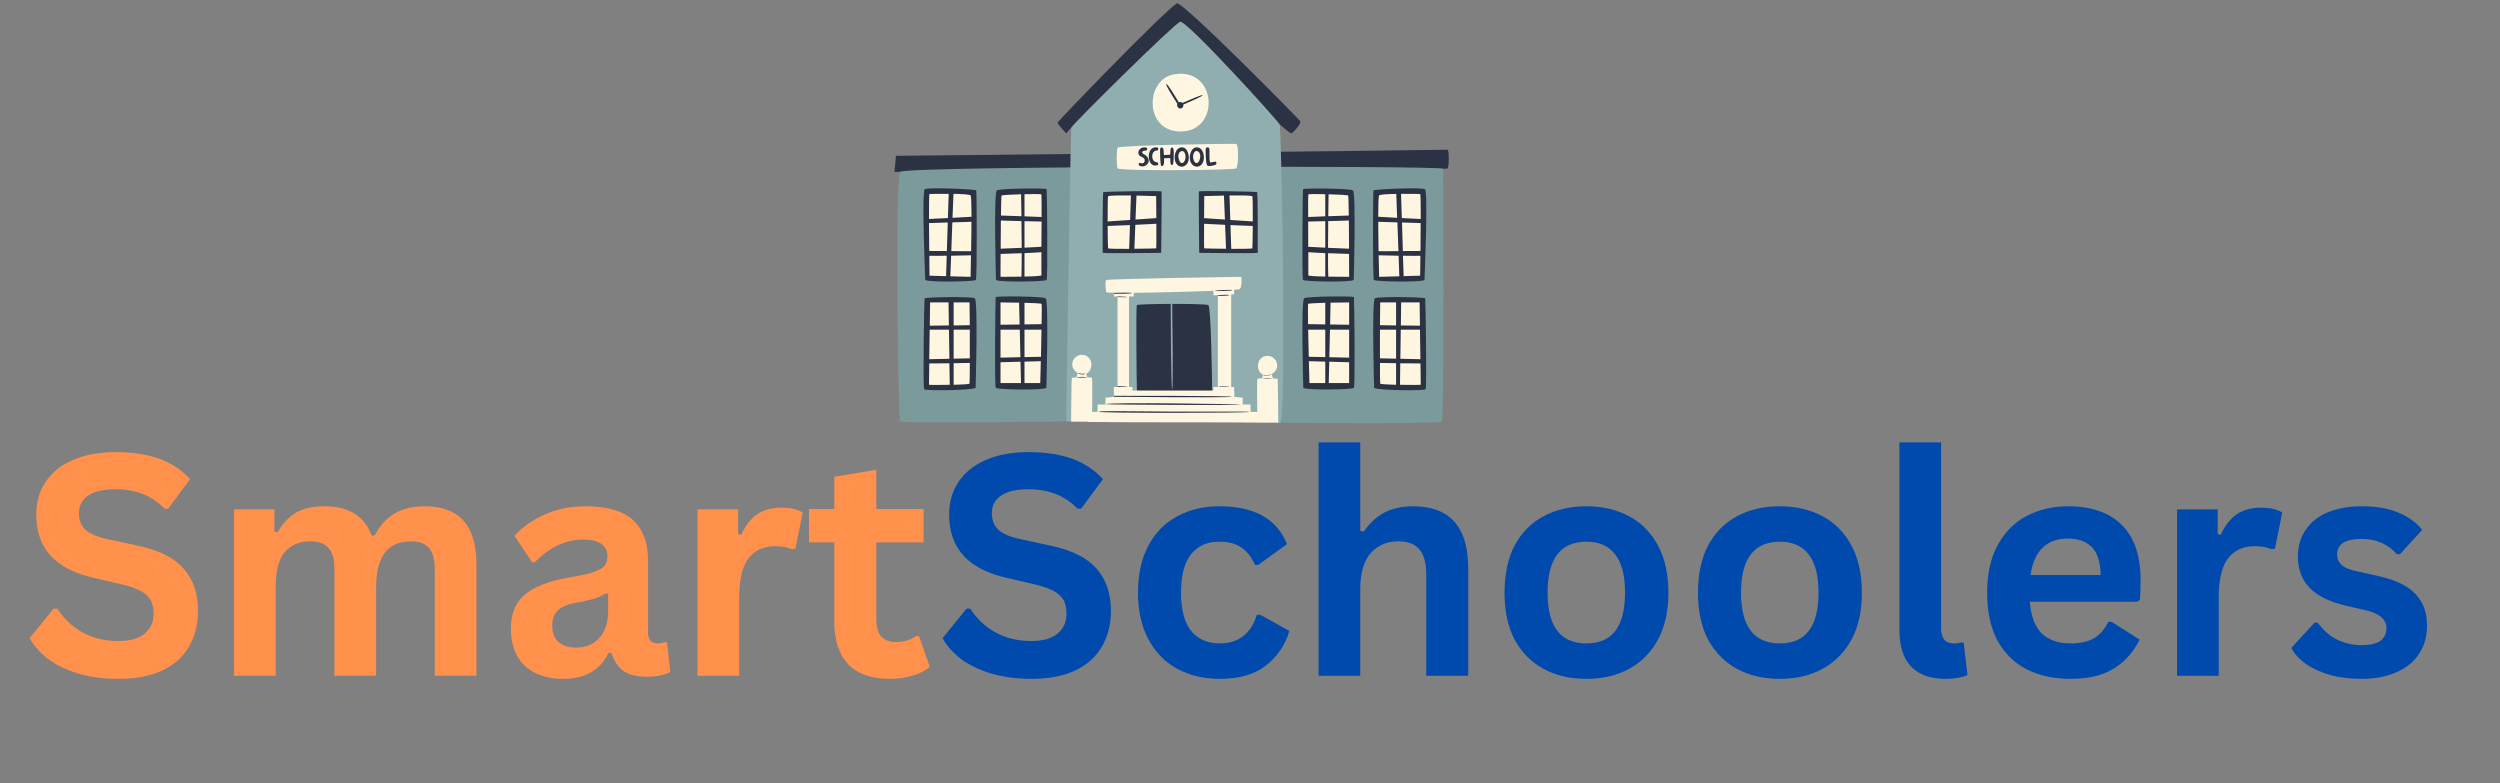 <svg xmlns="http://www.w3.org/2000/svg" xmlns:xlink="http://www.w3.org/1999/xlink" width="150" zoomAndPan="magnify" viewBox="0 0 112.5 35.25" height="47" preserveAspectRatio="xMidYMid meet" version="1.0"><rect x="0" y="0" width="112.5" height="35.25" fill="#808080" stroke="none"/><defs><g/><clipPath id="239aa24bb5"><path d="M 40.25 0 L 65.219 0 L 65.219 13 L 40.25 13 Z M 40.25 0 " clip-rule="nonzero"/></clipPath><clipPath id="d4b7abe557"><path d="M 40.25 7 L 65 7 L 65 19.094 L 40.25 19.094 Z M 40.25 7 " clip-rule="nonzero"/></clipPath><clipPath id="9315d1220f"><path d="M 47 0 L 58 0 L 58 19.094 L 47 19.094 Z M 47 0 " clip-rule="nonzero"/></clipPath><clipPath id="1a66870e79"><path d="M 41 3 L 64 3 L 64 19.094 L 41 19.094 Z M 41 3 " clip-rule="nonzero"/></clipPath></defs><g clip-path="url(#239aa24bb5)"><path fill="#2b3244" d="M 40.508 7.734 L 40.25 7.734 L 40.32 7.012 C 40.32 7.012 65.051 6.754 65.137 6.738 C 65.219 6.727 65.207 7.566 65.137 7.582 C 65.066 7.594 64.941 7.594 64.941 7.594 C 64.941 7.594 60.945 12.543 57.16 12.59 C 53.375 12.641 40.508 7.734 40.508 7.734 Z M 58.512 5.457 C 58.449 5.352 53.168 0 52.953 0.152 C 52.246 0.637 47.625 5.43 47.598 5.508 C 47.574 5.582 47.98 6 47.98 6 L 48.211 5.738 L 57.582 5.598 C 57.582 5.598 58.035 5.988 58.098 6 C 58.16 6.016 58.574 5.559 58.512 5.457 Z M 58.512 5.457 " fill-opacity="1" fill-rule="nonzero"/></g><g clip-path="url(#d4b7abe557)"><path fill="#7b9a9b" d="M 47.98 18.965 C 47.98 18.965 40.598 19.059 40.508 18.965 C 40.414 18.871 40.273 8.004 40.508 7.734 C 40.738 7.461 64.773 7.453 64.941 7.59 C 64.953 8.766 64.996 17.258 64.891 18.973 C 64.691 19.09 57.594 19.023 57.594 19.023 C 57.594 19.023 48.957 17.383 47.98 18.965 Z M 47.98 18.965 " fill-opacity="1" fill-rule="nonzero"/></g><g clip-path="url(#9315d1220f)"><path fill="#90aeb0" d="M 47.98 18.965 C 47.98 18.848 48.168 5.879 48.211 5.738 C 48.258 5.598 52.828 1.074 53.105 0.98 C 53.383 0.887 57.492 5.41 57.582 5.598 C 57.676 5.785 57.891 18.844 57.613 19.02 C 57.535 19.051 57.219 18.926 56.875 18.918 C 55.246 18.895 52.25 18.277 49.066 18.973 C 48.613 18.969 48.27 18.977 47.98 18.965 Z M 47.98 18.965 " fill-opacity="1" fill-rule="nonzero"/></g><path fill="#2b3244" d="M 52.746 13.676 C 52.727 13.676 52.707 13.676 52.688 13.676 C 52.707 13.676 52.727 13.676 52.746 13.676 Z M 54.375 13.73 C 54.309 13.691 53.527 13.672 52.75 13.676 C 52.762 14.504 52.801 17.535 52.75 17.516 C 52.691 17.496 52.684 14.289 52.68 13.676 C 51.922 13.676 51.188 13.699 51.16 13.73 C 51.113 13.793 51.145 17 51.16 17.59 C 52.281 17.605 53.496 17.609 54.547 17.602 C 54.539 16.785 54.492 13.801 54.375 13.73 Z M 49.621 11.379 C 49.684 11.41 52.254 11.379 52.254 11.379 C 52.254 11.379 52.285 8.66 52.27 8.617 C 52.254 8.57 49.695 8.625 49.652 8.641 C 49.605 8.656 49.621 11.379 49.621 11.379 Z M 56.566 8.641 C 56.523 8.625 53.965 8.57 53.949 8.617 C 53.934 8.66 53.965 11.379 53.965 11.379 C 53.965 11.379 56.539 11.41 56.598 11.379 C 56.598 11.379 56.613 8.656 56.566 8.641 Z M 58.648 17.453 C 58.785 17.566 60.871 17.535 60.926 17.453 C 60.984 17.375 60.945 13.426 60.926 13.371 C 60.906 13.316 58.844 13.332 58.688 13.422 C 58.535 13.512 58.648 17.453 58.648 17.453 Z M 61.836 17.453 C 61.969 17.566 64.094 17.598 64.152 17.516 C 64.211 17.438 64.152 13.48 64.133 13.426 C 64.113 13.371 62.027 13.332 61.875 13.422 C 61.719 13.512 61.836 17.453 61.836 17.453 Z M 64.121 8.512 C 63.965 8.422 61.824 8.516 61.805 8.57 C 61.785 8.625 61.766 12.516 61.824 12.598 C 61.883 12.676 63.965 12.711 64.102 12.598 C 64.102 12.598 64.273 8.602 64.121 8.512 Z M 60.879 8.566 C 60.723 8.477 58.656 8.457 58.637 8.516 C 58.617 8.57 58.582 12.516 58.637 12.598 C 58.695 12.676 60.781 12.711 60.918 12.598 C 60.918 12.598 61.031 8.656 60.879 8.566 Z M 47.051 13.422 C 46.895 13.332 44.828 13.316 44.809 13.371 C 44.789 13.426 44.75 17.375 44.809 17.453 C 44.867 17.535 46.953 17.57 47.086 17.453 C 47.086 17.453 47.203 13.512 47.051 13.422 Z M 43.863 13.422 C 43.711 13.332 41.625 13.371 41.605 13.426 C 41.586 13.48 41.527 17.438 41.586 17.516 C 41.645 17.594 43.766 17.566 43.902 17.453 C 43.902 17.453 44.02 13.512 43.863 13.422 Z M 41.637 12.598 C 41.77 12.711 43.855 12.676 43.914 12.598 C 43.973 12.516 43.953 8.625 43.934 8.57 C 43.914 8.512 41.773 8.422 41.617 8.512 C 41.465 8.602 41.637 12.598 41.637 12.598 Z M 44.82 12.598 C 44.957 12.711 47.043 12.676 47.098 12.598 C 47.156 12.516 47.117 8.57 47.098 8.512 C 47.078 8.457 45.016 8.477 44.859 8.566 C 44.707 8.656 44.82 12.598 44.82 12.598 Z M 44.82 12.598 " fill-opacity="1" fill-rule="nonzero"/><g clip-path="url(#1a66870e79)"><path fill="#fff6e1" d="M 59.637 11.391 L 59.637 12.445 C 59.234 12.438 58.871 12.418 58.875 12.387 C 58.879 12.363 58.875 11.918 58.875 11.348 C 59.047 11.363 59.328 11.379 59.637 11.391 Z M 59.637 9.953 C 59.301 9.961 58.996 9.969 58.867 9.969 C 58.867 10.336 58.871 10.738 58.871 11.105 C 59.047 11.113 59.328 11.129 59.637 11.145 Z M 59.637 9.734 L 59.637 8.738 C 59.258 8.73 58.914 8.73 58.875 8.746 C 58.867 8.75 58.863 9.191 58.867 9.766 Z M 53.215 5.914 C 54.93 5.824 54.738 3.012 52.832 3.344 C 51.5 3.574 51.48 6.004 53.215 5.914 Z M 50.293 7.578 C 50.23 7.457 50.246 6.68 50.293 6.645 C 50.453 6.531 55.516 6.457 55.629 6.477 C 55.746 6.496 55.734 7.496 55.629 7.578 C 55.523 7.664 50.355 7.703 50.293 7.578 Z M 57.281 17.031 C 57.262 16.973 57.238 16.887 57.223 16.832 C 57.367 16.754 57.473 16.613 57.473 16.453 C 57.473 16.211 57.277 16.012 57.039 16.012 C 56.789 16.012 56.609 16.211 56.609 16.453 C 56.609 16.637 56.691 16.797 56.836 16.863 L 56.797 17.023 C 56.684 17.027 56.598 17.035 56.586 17.051 C 56.559 17.082 56.566 17.961 56.578 18.535 L 56.277 18.535 L 56.277 18.203 L 55.922 18.203 L 55.922 17.898 L 55.543 17.855 L 55.543 17.574 L 55.535 17.574 L 55.535 17.414 L 55.402 17.414 L 55.402 13.25 L 55.535 13.246 L 55.535 13.039 C 55.672 13.031 55.754 13.023 55.77 13.016 C 55.91 12.949 55.863 12.457 55.863 12.457 C 55.863 12.457 49.848 12.543 49.777 12.605 C 49.707 12.672 49.777 13.145 49.777 13.145 C 49.785 13.16 49.914 13.172 50.125 13.176 L 50.125 13.34 L 50.289 13.34 C 50.289 14.215 50.289 16.434 50.289 17.414 L 50.125 17.414 L 50.125 17.855 L 49.746 17.898 L 49.746 18.203 L 49.391 18.203 L 49.391 18.535 L 49.145 18.535 C 49.152 17.965 49.164 17.035 49.137 17.004 C 49.125 16.988 49.039 16.98 48.922 16.977 L 48.883 16.816 C 49.027 16.75 49.113 16.59 49.113 16.402 C 49.113 16.16 48.934 15.965 48.684 15.965 C 48.445 15.965 48.25 16.16 48.25 16.402 C 48.25 16.562 48.355 16.703 48.496 16.781 C 48.48 16.836 48.453 16.922 48.438 16.984 C 48.32 16.988 48.238 16.996 48.23 17.004 C 48.215 17.027 48.199 18.973 48.199 18.973 L 48.934 18.973 L 48.934 18.988 C 51.129 19.016 54.879 18.996 56.586 19.016 C 56.586 19.016 56.586 19.02 56.586 19.02 L 57.523 19.02 C 57.523 19.02 57.508 17.074 57.492 17.051 C 57.484 17.043 57.398 17.035 57.281 17.031 Z M 54.805 17.414 L 54.605 17.414 C 54.605 17.414 54.602 17.496 54.602 17.574 L 50.961 17.574 L 50.961 17.414 L 50.805 17.414 L 50.805 13.34 L 51.02 13.34 L 51.02 13.176 C 52.074 13.168 53.574 13.125 54.605 13.086 L 54.605 13.289 L 54.805 13.281 Z M 49.844 9.965 C 49.844 9.406 49.848 8.852 49.863 8.824 L 49.902 8.824 C 49.949 8.793 50.41 8.793 50.891 8.797 C 50.887 8.988 50.871 9.434 50.855 9.898 Z M 52.027 8.824 C 52.027 8.824 52.031 9.297 52.035 9.816 L 51.098 9.879 L 51.141 8.801 C 51.609 8.809 52.027 8.824 52.027 8.824 Z M 49.863 11.176 C 49.855 11.152 49.848 10.684 49.844 10.168 C 49.996 10.164 50.402 10.148 50.848 10.129 C 50.836 10.566 50.82 10.988 50.812 11.199 C 50.324 11.199 49.875 11.195 49.863 11.176 Z M 51.09 10.117 C 51.434 10.102 51.781 10.086 52.035 10.07 C 52.039 10.633 52.039 11.168 52.027 11.176 C 52.02 11.18 51.547 11.191 51.047 11.195 Z M 55.328 8.797 C 55.809 8.793 56.273 8.793 56.316 8.824 L 56.355 8.824 C 56.371 8.852 56.379 9.406 56.375 9.965 L 55.363 9.898 C 55.348 9.434 55.336 8.988 55.328 8.797 Z M 55.078 8.801 L 55.121 9.879 L 54.184 9.816 C 54.188 9.297 54.191 8.824 54.191 8.824 C 54.191 8.824 54.613 8.809 55.078 8.801 Z M 55.406 11.199 C 55.398 10.988 55.383 10.566 55.371 10.129 C 55.816 10.148 56.223 10.164 56.375 10.168 C 56.371 10.684 56.363 11.152 56.355 11.176 C 56.344 11.195 55.895 11.199 55.406 11.199 Z M 54.184 10.07 C 54.441 10.086 54.785 10.102 55.129 10.117 L 55.172 11.195 C 54.672 11.191 54.203 11.18 54.191 11.176 C 54.18 11.168 54.18 10.633 54.184 10.07 Z M 63.082 9.812 L 63.047 8.723 C 63.473 8.719 63.879 8.727 63.906 8.73 C 63.93 8.734 63.934 9.23 63.934 9.855 Z M 63.922 11.293 L 63.129 11.297 L 63.09 10.012 L 63.93 10.039 C 63.93 10.449 63.926 10.898 63.922 11.293 Z M 63.133 11.508 C 63.426 11.512 63.703 11.516 63.918 11.512 C 63.914 12.027 63.906 12.406 63.906 12.406 L 63.164 12.426 Z M 62.871 9.801 L 62.02 9.754 C 62.02 9.227 62.031 8.828 62.062 8.793 C 62.102 8.75 62.449 8.73 62.832 8.727 Z M 62.938 11.508 L 62.969 12.434 L 62.062 12.457 C 62.062 12.457 62.051 12.039 62.039 11.488 C 62.289 11.496 62.609 11.5 62.938 11.508 Z M 62.93 11.301 L 62.035 11.305 C 62.031 10.883 62.023 10.402 62.02 9.98 L 62.883 10.008 Z M 60.707 11.426 C 60.711 12.008 60.711 12.457 60.711 12.457 C 60.711 12.457 60.238 12.457 59.773 12.449 C 59.762 12.246 59.762 11.855 59.762 11.395 C 60.094 11.406 60.441 11.414 60.707 11.426 Z M 60.707 11.191 C 60.457 11.184 60.102 11.168 59.762 11.152 C 59.762 10.762 59.766 10.34 59.77 9.949 C 60.109 9.941 60.465 9.934 60.699 9.922 C 60.703 10.32 60.703 10.777 60.707 11.191 Z M 60.695 9.699 L 59.773 9.73 C 59.777 9.316 59.785 8.953 59.785 8.742 C 60.223 8.754 60.652 8.777 60.668 8.801 C 60.68 8.816 60.688 9.191 60.695 9.699 Z M 63.898 14.656 L 63.039 14.645 L 63.051 13.609 L 63.883 13.609 C 63.883 13.609 63.891 14.066 63.898 14.656 Z M 63.918 16.164 L 63.016 16.145 L 63.035 14.836 L 63.898 14.836 C 63.906 15.266 63.914 15.742 63.918 16.164 Z M 63.934 17.312 C 63.93 17.324 63.461 17.324 63 17.316 L 63.012 16.348 C 63.375 16.352 63.691 16.355 63.922 16.355 C 63.93 16.895 63.934 17.305 63.934 17.312 Z M 62.098 14.836 L 62.824 14.836 L 62.824 16.141 L 62.098 16.125 C 62.094 15.715 62.094 15.254 62.098 14.836 Z M 62.109 13.609 L 62.824 13.609 L 62.824 14.645 L 62.098 14.633 C 62.102 14.062 62.105 13.625 62.109 13.609 Z M 62.098 16.332 C 62.348 16.336 62.594 16.34 62.824 16.344 L 62.824 17.316 C 62.449 17.305 62.117 17.289 62.109 17.262 C 62.102 17.246 62.098 16.852 62.098 16.332 Z M 59.875 13.621 C 60.309 13.613 60.711 13.609 60.711 13.609 L 60.711 14.613 L 59.855 14.602 Z M 59.848 14.836 L 60.711 14.836 L 60.711 16.094 L 59.82 16.074 Z M 59.816 16.277 C 60.086 16.285 60.391 16.293 60.711 16.301 L 60.711 17.238 L 59.793 17.238 Z M 58.867 13.676 C 58.883 13.652 59.238 13.637 59.637 13.625 C 59.637 13.848 59.637 14.195 59.637 14.598 L 58.863 14.586 C 58.855 14.074 58.855 13.691 58.867 13.676 Z M 58.867 14.836 L 59.637 14.836 C 59.637 15.238 59.637 15.676 59.637 16.07 L 58.895 16.055 C 58.887 15.664 58.875 15.227 58.867 14.836 Z M 58.898 16.254 C 59.039 16.258 59.301 16.266 59.637 16.273 C 59.637 16.688 59.637 17.039 59.637 17.238 L 58.926 17.238 C 58.926 17.238 58.914 16.812 58.898 16.254 Z M 41.805 9.855 C 41.805 9.23 41.809 8.734 41.828 8.73 C 41.855 8.727 42.266 8.719 42.691 8.723 L 42.656 9.812 Z M 42.609 11.297 L 41.816 11.293 C 41.812 10.898 41.809 10.449 41.805 10.039 L 42.648 10.012 Z M 41.82 11.512 C 42.031 11.516 42.312 11.512 42.602 11.508 L 42.574 12.426 L 41.828 12.406 C 41.832 12.406 41.824 12.027 41.82 11.512 Z M 43.676 8.793 C 43.707 8.828 43.715 9.227 43.719 9.754 L 42.863 9.801 L 42.906 8.723 C 43.289 8.73 43.637 8.75 43.676 8.793 Z M 42.801 11.508 C 43.125 11.5 43.449 11.496 43.695 11.488 C 43.688 12.039 43.676 12.457 43.676 12.457 L 42.766 12.434 Z M 42.855 10.008 L 43.715 9.98 C 43.715 10.402 43.707 10.883 43.699 11.305 L 42.809 11.301 Z M 45.977 11.395 C 45.977 11.855 45.973 12.246 45.965 12.449 C 45.5 12.457 45.023 12.457 45.023 12.457 C 45.023 12.457 45.027 12.008 45.027 11.426 C 45.297 11.414 45.645 11.406 45.977 11.395 Z M 45.977 11.152 C 45.633 11.168 45.281 11.184 45.031 11.191 C 45.031 10.777 45.035 10.324 45.039 9.922 C 45.273 9.934 45.625 9.941 45.965 9.949 C 45.969 10.34 45.973 10.762 45.977 11.152 Z M 45.965 9.73 L 45.043 9.699 C 45.051 9.191 45.059 8.816 45.07 8.801 C 45.086 8.777 45.516 8.754 45.949 8.742 C 45.953 8.953 45.961 9.316 45.965 9.73 Z M 46.102 12.445 L 46.102 11.391 C 46.41 11.379 46.691 11.363 46.863 11.348 C 46.859 11.918 46.859 12.363 46.863 12.387 C 46.867 12.418 46.504 12.438 46.102 12.445 Z M 46.863 11.105 C 46.691 11.113 46.41 11.129 46.102 11.145 L 46.102 9.953 C 46.438 9.961 46.738 9.969 46.871 9.969 C 46.867 10.336 46.867 10.738 46.863 11.105 Z M 46.871 9.766 L 46.102 9.734 L 46.102 8.738 C 46.477 8.73 46.824 8.73 46.863 8.746 C 46.871 8.75 46.871 9.191 46.871 9.766 Z M 42.684 13.609 L 42.699 14.645 L 41.84 14.656 C 41.848 14.066 41.855 13.609 41.855 13.609 Z M 41.836 14.836 L 42.703 14.836 L 42.723 16.145 L 41.816 16.164 C 41.824 15.742 41.832 15.266 41.836 14.836 Z M 42.723 16.348 L 42.738 17.316 C 42.277 17.328 41.809 17.324 41.805 17.312 C 41.805 17.305 41.809 16.895 41.816 16.355 C 42.047 16.355 42.363 16.352 42.723 16.348 Z M 43.641 14.836 C 43.641 15.254 43.645 15.715 43.641 16.125 L 42.914 16.141 L 42.914 14.836 Z M 43.629 13.609 C 43.633 13.625 43.637 14.062 43.641 14.633 L 42.914 14.645 L 42.914 13.609 Z M 42.914 16.344 C 43.145 16.34 43.391 16.336 43.641 16.332 C 43.641 16.852 43.637 17.242 43.629 17.262 C 43.617 17.289 43.289 17.305 42.914 17.316 Z M 45.883 14.602 L 45.023 14.613 L 45.023 13.609 C 45.023 13.609 45.43 13.613 45.859 13.621 Z M 45.918 16.074 L 45.023 16.094 L 45.023 14.836 L 45.891 14.836 Z M 45.922 16.277 L 45.945 17.238 L 45.023 17.238 L 45.023 16.301 C 45.348 16.293 45.652 16.285 45.922 16.277 Z M 46.871 13.676 C 46.883 13.691 46.883 14.074 46.871 14.586 L 46.102 14.598 C 46.102 14.195 46.102 13.848 46.102 13.625 C 46.496 13.637 46.855 13.652 46.871 13.676 Z M 46.102 14.836 L 46.867 14.836 C 46.859 15.227 46.852 15.66 46.844 16.055 L 46.102 16.07 C 46.102 15.676 46.102 15.238 46.102 14.836 Z M 46.102 16.273 C 46.438 16.266 46.695 16.258 46.836 16.254 C 46.824 16.812 46.812 17.238 46.812 17.238 L 46.102 17.238 C 46.102 17.039 46.102 16.688 46.102 16.273 Z M 46.102 16.273 " fill-opacity="1" fill-rule="nonzero"/></g><path fill="#2b3244" d="M 52.98 4.672 C 52.82 4.418 52.445 3.836 52.484 3.785 C 52.523 3.73 52.91 4.379 53.047 4.605 C 53.062 4.598 53.086 4.59 53.109 4.59 C 53.152 4.59 53.184 4.605 53.207 4.633 C 53.477 4.516 54.109 4.242 54.121 4.285 C 54.133 4.324 53.555 4.574 53.246 4.707 C 53.258 4.762 53.242 4.824 53.191 4.859 C 53.156 4.883 53.105 4.891 53.062 4.875 C 53.047 4.867 53.035 4.863 53.027 4.852 C 52.973 4.809 52.957 4.73 52.98 4.672 Z M 50.926 13.176 C 50.91 13.164 50.125 13.176 50.125 13.176 L 50.125 13.219 C 50.125 13.219 51.004 13.234 50.926 13.176 Z M 50.289 13.34 L 50.289 13.367 C 50.289 13.367 50.738 13.387 50.727 13.367 C 50.719 13.348 50.289 13.34 50.289 13.34 Z M 55.461 13.055 C 55.449 13.023 54.688 13.062 54.672 13.09 C 54.66 13.113 55.469 13.09 55.461 13.055 Z M 55.312 13.281 C 55.305 13.246 54.805 13.281 54.805 13.281 L 54.805 13.312 C 54.805 13.312 55.324 13.316 55.312 13.281 Z M 55.336 17.398 C 55.34 17.387 54.855 17.367 54.828 17.398 C 54.816 17.41 55.332 17.41 55.336 17.398 Z M 50.289 17.414 C 50.289 17.414 50.754 17.402 50.758 17.391 C 50.762 17.375 50.289 17.375 50.289 17.375 Z M 55.434 17.855 C 55.469 17.805 50.125 17.812 50.125 17.812 L 50.125 17.855 C 50.125 17.855 55.398 17.906 55.434 17.855 Z M 55.832 18.211 C 55.855 18.18 49.805 18.094 49.773 18.188 C 49.766 18.211 55.809 18.242 55.832 18.211 Z M 52.91 18.523 C 51.188 18.516 49.441 18.477 49.441 18.531 C 49.441 18.594 56.207 18.59 56.227 18.535 C 56.238 18.508 54.586 18.531 52.91 18.523 Z M 57.195 16.855 C 57.203 16.852 57.207 16.832 57.195 16.84 C 57.184 16.848 57.098 16.887 57.008 16.891 C 56.918 16.891 56.836 16.863 56.848 16.879 C 56.898 16.914 57.074 16.926 57.195 16.855 Z M 56.809 17.023 C 56.809 17.023 56.812 17.027 56.816 17.027 C 56.879 17.051 57.238 17.059 57.238 17.031 Z M 48.832 16.828 C 48.852 16.801 48.762 16.828 48.688 16.824 C 48.617 16.82 48.5 16.766 48.512 16.793 C 48.523 16.805 48.691 16.895 48.832 16.828 Z M 48.438 16.977 C 48.434 16.996 48.898 17 48.906 16.977 C 48.914 16.953 48.441 16.961 48.438 16.977 Z M 51.512 7.234 C 51.488 7.41 51.32 7.34 51.293 7.328 C 51.262 7.32 51.18 7.418 51.316 7.473 C 51.453 7.523 51.617 7.453 51.68 7.305 C 51.742 7.156 51.59 6.992 51.473 6.941 C 51.355 6.883 51.379 6.781 51.531 6.781 C 51.629 6.785 51.656 6.684 51.598 6.648 C 51.43 6.582 51.18 6.703 51.234 6.938 C 51.285 7.086 51.535 7.055 51.512 7.234 Z M 52.375 7.379 C 52.383 7.352 52.383 7.242 52.383 7.121 L 52.66 7.113 C 52.66 7.25 52.672 7.367 52.688 7.391 C 52.727 7.438 52.773 7.445 52.793 7.363 C 52.816 7.281 52.832 6.793 52.809 6.719 C 52.785 6.641 52.727 6.59 52.688 6.676 C 52.672 6.703 52.664 6.824 52.66 6.961 C 52.578 6.965 52.441 6.977 52.375 6.977 C 52.371 6.855 52.363 6.746 52.359 6.727 C 52.348 6.652 52.234 6.566 52.207 6.707 C 52.199 6.746 52.207 7.367 52.246 7.445 C 52.285 7.52 52.352 7.449 52.375 7.379 Z M 53.191 6.629 C 53.453 6.633 53.578 7.09 53.441 7.332 C 53.301 7.578 53 7.551 52.895 7.289 C 52.809 7.078 52.875 6.629 53.191 6.629 Z M 53.055 7.188 C 53.129 7.418 53.277 7.363 53.332 7.176 C 53.387 6.992 53.309 6.82 53.223 6.801 C 53.133 6.777 52.953 6.883 53.055 7.188 Z M 54.141 7.289 C 54.035 7.551 53.734 7.578 53.598 7.332 C 53.457 7.09 53.582 6.633 53.848 6.629 C 54.16 6.629 54.227 7.078 54.141 7.289 Z M 53.816 6.797 C 53.73 6.82 53.652 6.992 53.707 7.176 C 53.758 7.363 53.906 7.418 53.984 7.188 C 54.082 6.883 53.902 6.777 53.816 6.797 Z M 54.715 7.406 C 54.75 7.379 54.742 7.297 54.719 7.277 C 54.699 7.258 54.477 7.32 54.461 7.312 C 54.395 7.191 54.449 6.766 54.414 6.672 C 54.398 6.621 54.277 6.613 54.262 6.676 C 54.242 6.73 54.254 7.387 54.328 7.449 C 54.402 7.512 54.68 7.43 54.715 7.406 Z M 52.102 7.422 C 52.141 7.383 52.125 7.297 52.035 7.297 C 51.785 7.266 51.785 6.781 52.051 6.777 C 52.074 6.777 52.105 6.758 52.113 6.738 C 52.133 6.699 52.133 6.66 52.09 6.641 C 51.523 6.508 51.602 7.648 52.102 7.422 Z M 52.102 7.422 " fill-opacity="1" fill-rule="nonzero"/><g fill="#ff914d" fill-opacity="1"><g transform="translate(0.927, 30.407)"><g><path d="M 4.406 0.141 C 3.719 0.141 3.102 0.055 2.562 -0.109 C 2.031 -0.273 1.582 -0.492 1.219 -0.766 C 0.863 -1.047 0.594 -1.352 0.406 -1.688 L 1.484 -3.016 L 1.656 -3.016 C 1.945 -2.566 2.32 -2.211 2.781 -1.953 C 3.25 -1.691 3.789 -1.562 4.406 -1.562 C 4.926 -1.562 5.316 -1.672 5.578 -1.891 C 5.848 -2.109 5.984 -2.41 5.984 -2.797 C 5.984 -3.035 5.941 -3.234 5.859 -3.391 C 5.773 -3.547 5.633 -3.68 5.438 -3.797 C 5.238 -3.91 4.969 -4.008 4.625 -4.094 L 3.344 -4.391 C 2.457 -4.586 1.797 -4.922 1.359 -5.391 C 0.922 -5.867 0.703 -6.488 0.703 -7.25 C 0.703 -7.812 0.844 -8.301 1.125 -8.719 C 1.406 -9.145 1.812 -9.473 2.344 -9.703 C 2.883 -9.941 3.523 -10.062 4.266 -10.062 C 5.035 -10.062 5.691 -9.961 6.234 -9.766 C 6.785 -9.566 7.25 -9.258 7.625 -8.844 L 6.641 -7.516 L 6.484 -7.516 C 6.203 -7.805 5.879 -8.023 5.516 -8.172 C 5.148 -8.316 4.734 -8.391 4.266 -8.391 C 3.734 -8.391 3.328 -8.297 3.047 -8.109 C 2.766 -7.922 2.625 -7.656 2.625 -7.312 C 2.625 -7 2.723 -6.75 2.922 -6.562 C 3.117 -6.383 3.457 -6.242 3.938 -6.141 L 5.234 -5.859 C 6.203 -5.66 6.898 -5.316 7.328 -4.828 C 7.766 -4.336 7.984 -3.703 7.984 -2.922 C 7.984 -2.305 7.848 -1.77 7.578 -1.312 C 7.316 -0.852 6.914 -0.492 6.375 -0.234 C 5.844 0.016 5.188 0.141 4.406 0.141 Z M 4.406 0.141 "/></g></g></g><g fill="#ff914d" fill-opacity="1"><g transform="translate(9.456, 30.407)"><g><path d="M 1.078 0 L 1.078 -7.484 L 2.891 -7.484 L 2.891 -6.484 L 3.031 -6.453 C 3.27 -6.859 3.551 -7.156 3.875 -7.344 C 4.207 -7.531 4.629 -7.625 5.141 -7.625 C 5.711 -7.625 6.172 -7.508 6.516 -7.281 C 6.859 -7.062 7.109 -6.738 7.266 -6.312 L 7.406 -6.312 C 7.633 -6.758 7.93 -7.086 8.297 -7.297 C 8.66 -7.516 9.113 -7.625 9.656 -7.625 C 11.207 -7.625 11.984 -6.758 11.984 -5.031 L 11.984 0 L 10.109 0 L 10.109 -4.797 C 10.109 -5.234 10.02 -5.551 9.844 -5.75 C 9.676 -5.945 9.406 -6.047 9.031 -6.047 C 7.988 -6.047 7.469 -5.352 7.469 -3.969 L 7.469 0 L 5.594 0 L 5.594 -4.797 C 5.594 -5.234 5.504 -5.551 5.328 -5.75 C 5.16 -5.945 4.883 -6.047 4.5 -6.047 C 4.02 -6.047 3.641 -5.883 3.359 -5.562 C 3.086 -5.238 2.953 -4.723 2.953 -4.016 L 2.953 0 Z M 1.078 0 "/></g></g></g><g fill="#ff914d" fill-opacity="1"><g transform="translate(22.413, 30.407)"><g><path d="M 2.922 0.141 C 2.441 0.141 2.023 0.051 1.672 -0.125 C 1.316 -0.301 1.047 -0.555 0.859 -0.891 C 0.672 -1.234 0.578 -1.645 0.578 -2.125 C 0.578 -2.57 0.672 -2.945 0.859 -3.25 C 1.047 -3.551 1.336 -3.797 1.734 -3.984 C 2.129 -4.18 2.648 -4.332 3.297 -4.438 C 3.742 -4.508 4.082 -4.586 4.312 -4.672 C 4.551 -4.754 4.711 -4.848 4.797 -4.953 C 4.879 -5.066 4.922 -5.207 4.922 -5.375 C 4.922 -5.613 4.832 -5.797 4.656 -5.922 C 4.488 -6.055 4.211 -6.125 3.828 -6.125 C 3.41 -6.125 3.016 -6.031 2.641 -5.844 C 2.266 -5.656 1.938 -5.41 1.656 -5.109 L 1.531 -5.109 L 0.734 -6.297 C 1.117 -6.711 1.582 -7.035 2.125 -7.266 C 2.676 -7.504 3.273 -7.625 3.922 -7.625 C 4.91 -7.625 5.629 -7.414 6.078 -7 C 6.523 -6.582 6.75 -5.984 6.75 -5.203 L 6.75 -1.953 C 6.75 -1.617 6.895 -1.453 7.188 -1.453 C 7.301 -1.453 7.41 -1.473 7.516 -1.516 L 7.609 -1.484 L 7.75 -0.172 C 7.645 -0.109 7.5 -0.055 7.312 -0.016 C 7.125 0.023 6.922 0.047 6.703 0.047 C 6.254 0.047 5.906 -0.035 5.656 -0.203 C 5.406 -0.379 5.223 -0.648 5.109 -1.016 L 4.969 -1.031 C 4.602 -0.25 3.922 0.141 2.922 0.141 Z M 3.516 -1.266 C 3.953 -1.266 4.301 -1.41 4.562 -1.703 C 4.82 -1.992 4.953 -2.398 4.953 -2.922 L 4.953 -3.688 L 4.828 -3.703 C 4.711 -3.617 4.562 -3.547 4.375 -3.484 C 4.188 -3.422 3.922 -3.359 3.578 -3.297 C 3.172 -3.234 2.879 -3.117 2.703 -2.953 C 2.523 -2.785 2.438 -2.551 2.438 -2.25 C 2.438 -1.926 2.531 -1.68 2.719 -1.516 C 2.914 -1.348 3.18 -1.266 3.516 -1.266 Z M 3.516 -1.266 "/></g></g></g><g fill="#ff914d" fill-opacity="1"><g transform="translate(30.31, 30.407)"><g><path d="M 1.078 0 L 1.078 -7.484 L 2.906 -7.484 L 2.906 -6.375 L 3.047 -6.344 C 3.234 -6.758 3.473 -7.066 3.766 -7.266 C 4.055 -7.461 4.41 -7.562 4.828 -7.562 C 5.254 -7.562 5.582 -7.488 5.812 -7.344 L 5.484 -5.719 L 5.344 -5.688 C 5.219 -5.738 5.098 -5.773 4.984 -5.797 C 4.879 -5.816 4.742 -5.828 4.578 -5.828 C 4.047 -5.828 3.641 -5.641 3.359 -5.266 C 3.086 -4.898 2.953 -4.312 2.953 -3.5 L 2.953 0 Z M 1.078 0 "/></g></g></g><g fill="#ff914d" fill-opacity="1"><g transform="translate(36.184, 30.407)"><g><path d="M 5.172 -1.781 L 5.656 -0.391 C 5.445 -0.223 5.188 -0.094 4.875 0 C 4.57 0.094 4.227 0.141 3.844 0.141 C 3.031 0.141 2.41 -0.078 1.984 -0.516 C 1.566 -0.961 1.359 -1.602 1.359 -2.438 L 1.359 -6 L 0.219 -6 L 0.219 -7.5 L 1.359 -7.5 L 1.359 -8.953 L 3.25 -9.266 L 3.25 -7.5 L 5.375 -7.5 L 5.375 -6 L 3.25 -6 L 3.25 -2.578 C 3.25 -2.211 3.32 -1.941 3.469 -1.766 C 3.625 -1.598 3.852 -1.516 4.156 -1.516 C 4.488 -1.516 4.781 -1.602 5.031 -1.781 Z M 5.172 -1.781 "/></g></g></g><g fill="#004aad" fill-opacity="1"><g transform="translate(42.008, 30.407)"><g><path d="M 4.406 0.141 C 3.719 0.141 3.102 0.055 2.562 -0.109 C 2.031 -0.273 1.582 -0.492 1.219 -0.766 C 0.863 -1.047 0.594 -1.352 0.406 -1.688 L 1.484 -3.016 L 1.656 -3.016 C 1.945 -2.566 2.32 -2.211 2.781 -1.953 C 3.25 -1.691 3.789 -1.562 4.406 -1.562 C 4.926 -1.562 5.316 -1.672 5.578 -1.891 C 5.848 -2.109 5.984 -2.41 5.984 -2.797 C 5.984 -3.035 5.941 -3.234 5.859 -3.391 C 5.773 -3.547 5.633 -3.68 5.438 -3.797 C 5.238 -3.91 4.969 -4.008 4.625 -4.094 L 3.344 -4.391 C 2.457 -4.586 1.797 -4.922 1.359 -5.391 C 0.922 -5.867 0.703 -6.488 0.703 -7.25 C 0.703 -7.812 0.844 -8.301 1.125 -8.719 C 1.406 -9.145 1.812 -9.473 2.344 -9.703 C 2.883 -9.941 3.523 -10.062 4.266 -10.062 C 5.035 -10.062 5.691 -9.961 6.234 -9.766 C 6.785 -9.566 7.25 -9.258 7.625 -8.844 L 6.641 -7.516 L 6.484 -7.516 C 6.203 -7.805 5.879 -8.023 5.516 -8.172 C 5.148 -8.316 4.734 -8.391 4.266 -8.391 C 3.734 -8.391 3.328 -8.297 3.047 -8.109 C 2.766 -7.922 2.625 -7.656 2.625 -7.312 C 2.625 -7 2.723 -6.75 2.922 -6.562 C 3.117 -6.383 3.457 -6.242 3.938 -6.141 L 5.234 -5.859 C 6.203 -5.66 6.898 -5.316 7.328 -4.828 C 7.766 -4.336 7.984 -3.703 7.984 -2.922 C 7.984 -2.305 7.848 -1.77 7.578 -1.312 C 7.316 -0.852 6.914 -0.492 6.375 -0.234 C 5.844 0.016 5.188 0.141 4.406 0.141 Z M 4.406 0.141 "/></g></g></g><g fill="#004aad" fill-opacity="1"><g transform="translate(50.538, 30.407)"><g><path d="M 4.359 0.141 C 3.641 0.141 3 -0.008 2.438 -0.312 C 1.883 -0.613 1.453 -1.055 1.141 -1.641 C 0.828 -2.223 0.672 -2.922 0.672 -3.734 C 0.672 -4.566 0.828 -5.273 1.141 -5.859 C 1.453 -6.441 1.883 -6.879 2.438 -7.172 C 2.988 -7.473 3.617 -7.625 4.328 -7.625 C 5.91 -7.625 6.926 -7.055 7.375 -5.922 L 6.078 -4.984 L 5.938 -4.984 C 5.781 -5.336 5.578 -5.598 5.328 -5.766 C 5.086 -5.941 4.754 -6.031 4.328 -6.031 C 3.785 -6.031 3.363 -5.844 3.062 -5.469 C 2.758 -5.094 2.609 -4.516 2.609 -3.734 C 2.609 -2.973 2.758 -2.398 3.062 -2.016 C 3.375 -1.641 3.805 -1.453 4.359 -1.453 C 4.773 -1.453 5.125 -1.562 5.406 -1.781 C 5.688 -2 5.891 -2.316 6.016 -2.734 L 6.156 -2.75 L 7.484 -2.016 C 7.297 -1.379 6.941 -0.859 6.422 -0.453 C 5.91 -0.055 5.223 0.141 4.359 0.141 Z M 4.359 0.141 "/></g></g></g><g fill="#004aad" fill-opacity="1"><g transform="translate(58.258, 30.407)"><g><path d="M 1.078 0 L 1.078 -10.5 L 2.953 -10.5 L 2.953 -6.516 L 3.109 -6.484 C 3.359 -6.848 3.66 -7.129 4.016 -7.328 C 4.379 -7.523 4.816 -7.625 5.328 -7.625 C 6.984 -7.625 7.812 -6.691 7.812 -4.828 L 7.812 0 L 5.922 0 L 5.922 -4.578 C 5.922 -5.086 5.816 -5.457 5.609 -5.688 C 5.41 -5.926 5.098 -6.047 4.672 -6.047 C 4.148 -6.047 3.734 -5.867 3.422 -5.516 C 3.109 -5.16 2.953 -4.613 2.953 -3.875 L 2.953 0 Z M 1.078 0 "/></g></g></g><g fill="#004aad" fill-opacity="1"><g transform="translate(67.032, 30.407)"><g><path d="M 4.359 0.141 C 3.617 0.141 2.973 -0.008 2.422 -0.312 C 1.867 -0.613 1.438 -1.051 1.125 -1.625 C 0.82 -2.207 0.672 -2.91 0.672 -3.734 C 0.672 -4.566 0.82 -5.273 1.125 -5.859 C 1.438 -6.441 1.867 -6.879 2.422 -7.172 C 2.973 -7.473 3.617 -7.625 4.359 -7.625 C 5.086 -7.625 5.727 -7.473 6.281 -7.172 C 6.832 -6.879 7.266 -6.441 7.578 -5.859 C 7.891 -5.273 8.047 -4.566 8.047 -3.734 C 8.047 -2.91 7.891 -2.207 7.578 -1.625 C 7.266 -1.051 6.832 -0.613 6.281 -0.312 C 5.727 -0.008 5.086 0.141 4.359 0.141 Z M 4.359 -1.453 C 5.516 -1.453 6.094 -2.211 6.094 -3.734 C 6.094 -4.523 5.941 -5.102 5.641 -5.469 C 5.348 -5.844 4.922 -6.031 4.359 -6.031 C 3.191 -6.031 2.609 -5.266 2.609 -3.734 C 2.609 -2.211 3.191 -1.453 4.359 -1.453 Z M 4.359 -1.453 "/></g></g></g><g fill="#004aad" fill-opacity="1"><g transform="translate(75.738, 30.407)"><g><path d="M 4.359 0.141 C 3.617 0.141 2.973 -0.008 2.422 -0.312 C 1.867 -0.613 1.438 -1.051 1.125 -1.625 C 0.82 -2.207 0.672 -2.91 0.672 -3.734 C 0.672 -4.566 0.82 -5.273 1.125 -5.859 C 1.438 -6.441 1.867 -6.879 2.422 -7.172 C 2.973 -7.473 3.617 -7.625 4.359 -7.625 C 5.086 -7.625 5.727 -7.473 6.281 -7.172 C 6.832 -6.879 7.266 -6.441 7.578 -5.859 C 7.891 -5.273 8.047 -4.566 8.047 -3.734 C 8.047 -2.91 7.891 -2.207 7.578 -1.625 C 7.266 -1.051 6.832 -0.613 6.281 -0.312 C 5.727 -0.008 5.086 0.141 4.359 0.141 Z M 4.359 -1.453 C 5.516 -1.453 6.094 -2.211 6.094 -3.734 C 6.094 -4.523 5.941 -5.102 5.641 -5.469 C 5.348 -5.844 4.922 -6.031 4.359 -6.031 C 3.191 -6.031 2.609 -5.266 2.609 -3.734 C 2.609 -2.211 3.191 -1.453 4.359 -1.453 Z M 4.359 -1.453 "/></g></g></g><g fill="#004aad" fill-opacity="1"><g transform="translate(84.443, 30.407)"><g><path d="M 3.109 0.141 C 2.43 0.141 1.914 -0.039 1.562 -0.406 C 1.207 -0.77 1.031 -1.32 1.031 -2.062 L 1.031 -10.5 L 2.906 -10.5 L 2.906 -2.141 C 2.906 -1.68 3.098 -1.453 3.484 -1.453 C 3.586 -1.453 3.703 -1.469 3.828 -1.5 L 3.922 -1.484 L 4.094 -0.031 C 3.988 0.02 3.848 0.062 3.672 0.094 C 3.504 0.125 3.316 0.141 3.109 0.141 Z M 3.109 0.141 "/></g></g></g><g fill="#004aad" fill-opacity="1"><g transform="translate(88.748, 30.407)"><g><path d="M 7.406 -3.328 L 2.594 -3.328 C 2.645 -2.672 2.828 -2.191 3.141 -1.891 C 3.461 -1.598 3.895 -1.453 4.438 -1.453 C 4.863 -1.453 5.211 -1.531 5.484 -1.688 C 5.754 -1.852 5.969 -2.098 6.125 -2.422 L 6.281 -2.422 L 7.531 -1.625 C 7.281 -1.094 6.906 -0.664 6.406 -0.344 C 5.914 -0.02 5.258 0.141 4.438 0.141 C 3.664 0.141 3 -0.004 2.438 -0.297 C 1.875 -0.586 1.438 -1.023 1.125 -1.609 C 0.82 -2.191 0.672 -2.898 0.672 -3.734 C 0.672 -4.586 0.832 -5.305 1.156 -5.891 C 1.477 -6.473 1.91 -6.906 2.453 -7.188 C 3.004 -7.477 3.625 -7.625 4.312 -7.625 C 5.363 -7.625 6.172 -7.344 6.734 -6.781 C 7.297 -6.227 7.578 -5.406 7.578 -4.312 C 7.578 -3.926 7.566 -3.625 7.547 -3.406 Z M 5.781 -4.531 C 5.77 -5.102 5.641 -5.52 5.391 -5.781 C 5.141 -6.039 4.781 -6.172 4.312 -6.172 C 3.352 -6.172 2.789 -5.625 2.625 -4.531 Z M 5.781 -4.531 "/></g></g></g><g fill="#004aad" fill-opacity="1"><g transform="translate(96.89, 30.407)"><g><path d="M 1.078 0 L 1.078 -7.484 L 2.906 -7.484 L 2.906 -6.375 L 3.047 -6.344 C 3.234 -6.758 3.473 -7.066 3.766 -7.266 C 4.055 -7.461 4.41 -7.562 4.828 -7.562 C 5.254 -7.562 5.582 -7.488 5.812 -7.344 L 5.484 -5.719 L 5.344 -5.688 C 5.219 -5.738 5.098 -5.773 4.984 -5.797 C 4.879 -5.816 4.742 -5.828 4.578 -5.828 C 4.047 -5.828 3.641 -5.641 3.359 -5.266 C 3.086 -4.898 2.953 -4.312 2.953 -3.5 L 2.953 0 Z M 1.078 0 "/></g></g></g><g fill="#004aad" fill-opacity="1"><g transform="translate(102.764, 30.407)"><g><path d="M 3.5 0.141 C 2.988 0.141 2.52 0.082 2.094 -0.031 C 1.664 -0.156 1.301 -0.32 1 -0.531 C 0.707 -0.738 0.488 -0.977 0.344 -1.25 L 1.391 -2.391 L 1.531 -2.391 C 1.781 -2.047 2.07 -1.789 2.406 -1.625 C 2.75 -1.457 3.117 -1.375 3.516 -1.375 C 3.879 -1.375 4.156 -1.438 4.344 -1.562 C 4.531 -1.695 4.625 -1.891 4.625 -2.141 C 4.625 -2.328 4.555 -2.484 4.422 -2.609 C 4.285 -2.742 4.07 -2.848 3.781 -2.922 L 2.781 -3.156 C 2.039 -3.332 1.5 -3.602 1.156 -3.969 C 0.812 -4.332 0.641 -4.797 0.641 -5.359 C 0.641 -5.828 0.758 -6.234 1 -6.578 C 1.238 -6.922 1.57 -7.18 2 -7.359 C 2.438 -7.535 2.941 -7.625 3.516 -7.625 C 4.191 -7.625 4.75 -7.523 5.188 -7.328 C 5.633 -7.141 5.984 -6.883 6.234 -6.562 L 5.234 -5.469 L 5.094 -5.469 C 4.883 -5.707 4.648 -5.879 4.391 -5.984 C 4.129 -6.098 3.836 -6.156 3.516 -6.156 C 2.773 -6.156 2.406 -5.922 2.406 -5.453 C 2.406 -5.266 2.473 -5.109 2.609 -4.984 C 2.742 -4.859 2.988 -4.758 3.344 -4.688 L 4.266 -4.484 C 5.023 -4.316 5.578 -4.051 5.922 -3.688 C 6.273 -3.332 6.453 -2.852 6.453 -2.25 C 6.453 -1.77 6.332 -1.348 6.094 -0.984 C 5.863 -0.629 5.523 -0.352 5.078 -0.156 C 4.641 0.039 4.113 0.141 3.5 0.141 Z M 3.5 0.141 "/></g></g></g><g fill="#000000" fill-opacity="1"><g transform="translate(109.672, 30.407)"><g/></g></g></svg>
